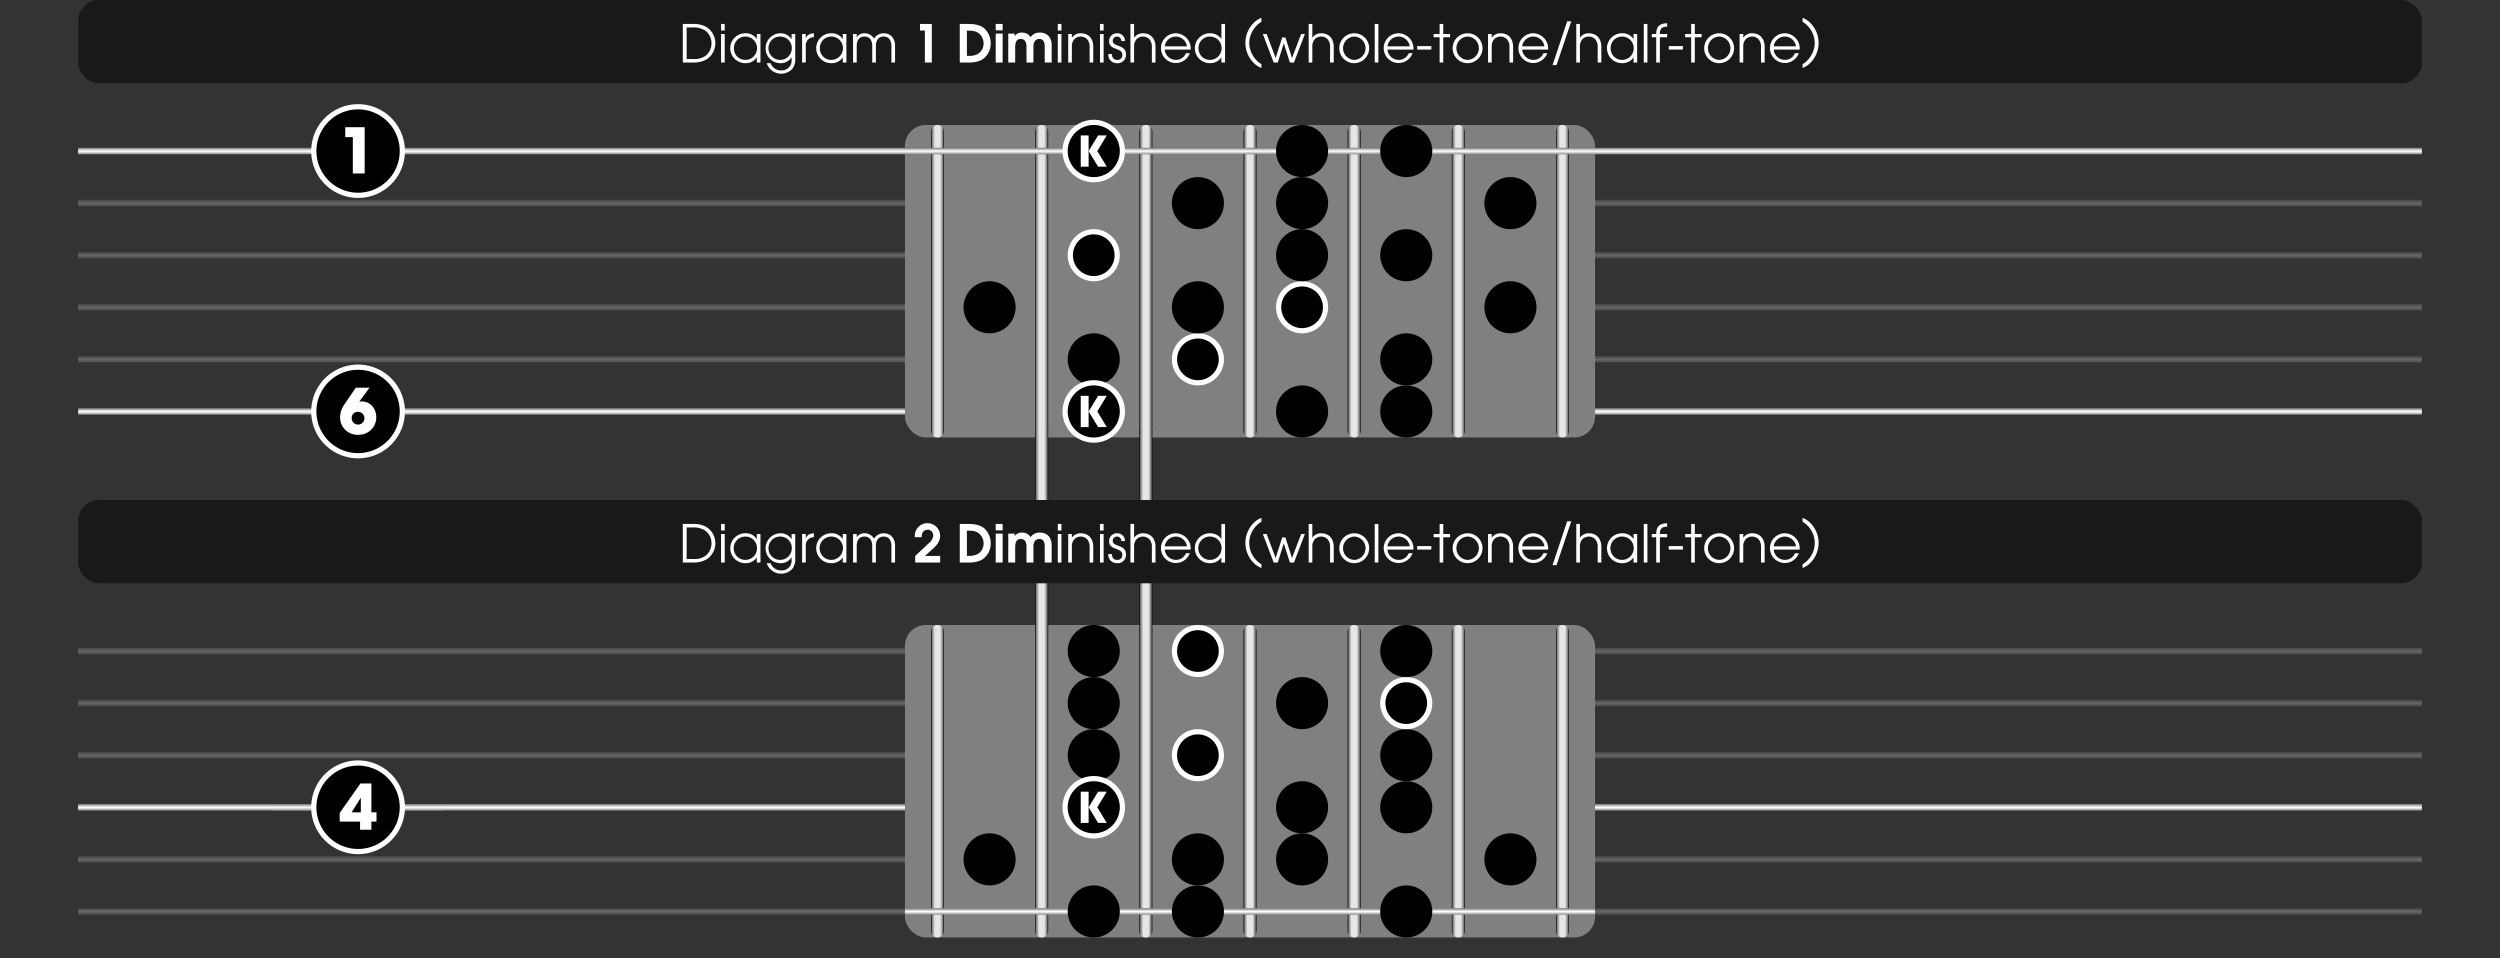 <svg id="Calque_1" data-name="Calque 1" xmlns="http://www.w3.org/2000/svg" xmlns:xlink="http://www.w3.org/1999/xlink" viewBox="0 0 960 368">
  <rect x="0" y="0" width="960" height="368" fill="#333333" stroke="none"/>
  <defs>
    <style>
      .cls-1, .cls-10, .cls-11, .cls-12, .cls-2, .cls-3, .cls-5, .cls-6, .cls-9 {
        opacity: 0.25;
      }

      .cls-1, .cls-38 {
        fill: url(#linear-gradient);
      }

      .cls-2, .cls-35 {
        fill: url(#linear-gradient-2);
      }

      .cls-3, .cls-36 {
        fill: url(#linear-gradient-3);
      }

      .cls-4 {
        fill: url(#linear-gradient-4);
      }

      .cls-37, .cls-5 {
        fill: url(#linear-gradient-5);
      }

      .cls-39, .cls-6 {
        fill: url(#linear-gradient-6);
      }

      .cls-7 {
        fill: url(#linear-gradient-7);
      }

      .cls-40, .cls-8 {
        fill: #fff;
      }

      .cls-24, .cls-9 {
        fill: url(#linear-gradient-8);
      }

      .cls-10, .cls-25 {
        fill: url(#linear-gradient-9);
      }

      .cls-11, .cls-26 {
        fill: url(#linear-gradient-10);
      }

      .cls-12, .cls-27 {
        fill: url(#linear-gradient-11);
      }

      .cls-13 {
        fill: url(#linear-gradient-12);
      }

      .cls-14 {
        fill: url(#linear-gradient-13);
      }

      .cls-15 {
        fill: gray;
      }

      .cls-16 {
        fill: url(#linear-gradient-14);
      }

      .cls-17 {
        fill: url(#linear-gradient-15);
      }

      .cls-18 {
        fill: url(#linear-gradient-16);
      }

      .cls-19 {
        fill: url(#linear-gradient-17);
      }

      .cls-20 {
        fill: url(#linear-gradient-18);
      }

      .cls-21 {
        fill: url(#linear-gradient-19);
      }

      .cls-22 {
        fill: url(#linear-gradient-20);
      }

      .cls-23 {
        fill: url(#linear-gradient-21);
      }

      .cls-28 {
        fill: url(#linear-gradient-27);
      }

      .cls-29 {
        fill: url(#linear-gradient-28);
      }

      .cls-30 {
        fill: url(#linear-gradient-29);
      }

      .cls-31 {
        fill: url(#linear-gradient-30);
      }

      .cls-32 {
        fill: url(#linear-gradient-31);
      }

      .cls-33 {
        fill: url(#linear-gradient-32);
      }

      .cls-34 {
        fill: url(#linear-gradient-33);
      }

      .cls-40 {
        opacity: 0;
      }

      .cls-41 {
        opacity: 0.5;
      }

      .cls-42 {
        fill: url(#linear-gradient-40);
      }

      .cls-43 {
        fill: url(#linear-gradient-41);
      }

      .cls-44 {
        fill: url(#linear-gradient-42);
      }

      .cls-45 {
        fill: url(#linear-gradient-43);
      }
    </style>
    <linearGradient id="linear-gradient" x1="451.374" y1="347.688" x2="451.374" y2="338.131" gradientTransform="translate(31.108 7.093) scale(0.995 1)" gradientUnits="userSpaceOnUse">
      <stop offset="0.25"/>
      <stop offset="0.277" stop-color="#202020"/>
      <stop offset="0.36" stop-color="#7e7e7e"/>
      <stop offset="0.427" stop-color="#c4c4c4"/>
      <stop offset="0.475" stop-color="#efefef"/>
      <stop offset="0.5" stop-color="#fff"/>
      <stop offset="0.75"/>
    </linearGradient>
    <linearGradient id="linear-gradient-2" x1="451.374" y1="247.688" x2="451.374" y2="238.131" xlink:href="#linear-gradient"/>
    <linearGradient id="linear-gradient-3" x1="451.374" y1="287.688" x2="451.374" y2="278.131" xlink:href="#linear-gradient"/>
    <linearGradient id="linear-gradient-4" x1="451.374" y1="307.688" x2="451.374" y2="298.131" xlink:href="#linear-gradient"/>
    <linearGradient id="linear-gradient-5" x1="451.374" y1="327.688" x2="451.374" y2="318.131" xlink:href="#linear-gradient"/>
    <linearGradient id="linear-gradient-6" x1="451.374" y1="267.688" x2="451.374" y2="258.131" xlink:href="#linear-gradient"/>
    <linearGradient id="linear-gradient-7" x1="106.98" y1="307.688" x2="106.98" y2="298.131" xlink:href="#linear-gradient"/>
    <linearGradient id="linear-gradient-8" x1="451.374" y1="95.688" x2="451.374" y2="86.131" xlink:href="#linear-gradient"/>
    <linearGradient id="linear-gradient-9" x1="451.374" y1="115.688" x2="451.374" y2="106.131" xlink:href="#linear-gradient"/>
    <linearGradient id="linear-gradient-10" x1="451.374" y1="135.688" x2="451.374" y2="126.131" xlink:href="#linear-gradient"/>
    <linearGradient id="linear-gradient-11" x1="451.374" y1="75.688" x2="451.374" y2="66.131" xlink:href="#linear-gradient"/>
    <linearGradient id="linear-gradient-12" x1="451.374" y1="155.688" x2="451.374" y2="146.131" xlink:href="#linear-gradient"/>
    <linearGradient id="linear-gradient-13" x1="451.374" y1="55.688" x2="451.374" y2="46.131" xlink:href="#linear-gradient"/>
    <linearGradient id="linear-gradient-14" x1="545.035" y1="941.591" x2="550.035" y2="941.591" gradientTransform="translate(52.465 -1450.522) scale(1 1.655)" gradientUnits="userSpaceOnUse">
      <stop offset="0"/>
      <stop offset="0.1" stop-color="gray"/>
      <stop offset="0.3" stop-color="#e6e6e6"/>
      <stop offset="0.7" stop-color="#e6e6e6"/>
      <stop offset="0.9" stop-color="gray"/>
      <stop offset="1"/>
    </linearGradient>
    <linearGradient id="linear-gradient-15" x1="305.035" y1="941.591" x2="310.035" y2="941.591" xlink:href="#linear-gradient-14"/>
    <linearGradient id="linear-gradient-16" x1="345.035" y1="941.591" x2="350.035" y2="941.591" xlink:href="#linear-gradient-14"/>
    <linearGradient id="linear-gradient-17" x1="385.035" y1="941.591" x2="390.035" y2="941.591" xlink:href="#linear-gradient-14"/>
    <linearGradient id="linear-gradient-18" x1="425.035" y1="941.591" x2="430.035" y2="941.591" xlink:href="#linear-gradient-14"/>
    <linearGradient id="linear-gradient-19" x1="465.035" y1="941.591" x2="470.035" y2="941.591" xlink:href="#linear-gradient-14"/>
    <linearGradient id="linear-gradient-20" x1="505.035" y1="941.591" x2="510.035" y2="941.591" xlink:href="#linear-gradient-14"/>
    <linearGradient id="linear-gradient-21" x1="451.374" y1="55.688" x2="451.374" y2="46.131" xlink:href="#linear-gradient"/>
    <linearGradient id="linear-gradient-27" x1="545.035" y1="1057.59" x2="550.035" y2="1057.59" xlink:href="#linear-gradient-14"/>
    <linearGradient id="linear-gradient-28" x1="305.035" y1="1057.59" x2="310.035" y2="1057.59" xlink:href="#linear-gradient-14"/>
    <linearGradient id="linear-gradient-29" x1="345.035" y1="1057.59" x2="350.035" y2="1057.59" xlink:href="#linear-gradient-14"/>
    <linearGradient id="linear-gradient-30" x1="385.035" y1="1057.59" x2="390.035" y2="1057.59" xlink:href="#linear-gradient-14"/>
    <linearGradient id="linear-gradient-31" x1="425.035" y1="1057.59" x2="430.035" y2="1057.59" xlink:href="#linear-gradient-14"/>
    <linearGradient id="linear-gradient-32" x1="465.035" y1="1057.59" x2="470.035" y2="1057.59" xlink:href="#linear-gradient-14"/>
    <linearGradient id="linear-gradient-33" x1="505.035" y1="1057.59" x2="510.035" y2="1057.59" xlink:href="#linear-gradient-14"/>
    <linearGradient id="linear-gradient-40" x1="397.5" y1="178.75" x2="402.5" y2="178.75" gradientTransform="matrix(1, 0, 0, 1, 0, 0)" xlink:href="#linear-gradient-14"/>
    <linearGradient id="linear-gradient-41" x1="437.5" y1="178.75" x2="442.5" y2="178.75" gradientTransform="matrix(1, 0, 0, 1, 0, 0)" xlink:href="#linear-gradient-14"/>
    <linearGradient id="linear-gradient-42" x1="397.5" y1="233.25" x2="402.5" y2="233.25" gradientTransform="matrix(1, 0, 0, 1, 0, 0)" xlink:href="#linear-gradient-14"/>
    <linearGradient id="linear-gradient-43" x1="437.5" y1="233.25" x2="442.5" y2="233.25" gradientTransform="matrix(1, 0, 0, 1, 0, 0)" xlink:href="#linear-gradient-14"/>
  </defs>
  <title>atonal_4_scales_key_notes_learn</title>
  <path class="cls-1" d="M930,351.25H30v-2.5H930v2.5Z"/>
  <path class="cls-2" d="M930,251.25H30v-2.5H930v2.5Z"/>
  <path class="cls-3" d="M930,291.25H30v-2.5H930v2.5Z"/>
  <path class="cls-4" d="M930,311.25H30v-2.5H930v2.5Z"/>
  <path class="cls-5" d="M930,331.25H30v-2.5H930v2.5Z"/>
  <path class="cls-6" d="M930,271.25H30v-2.5H930v2.5Z"/>
  <path class="cls-7" d="M170,311.25H105v-2.5h65v2.5Z"/>
  <g>
    <path d="M137.5,327a17,17,0,1,1,17-17A17.019,17.019,0,0,1,137.5,327Z"/>
    <path class="cls-8" d="M137.5,294a16,16,0,1,1-16,16,16,16,0,0,1,16-16m0-2a18,18,0,1,0,18,18,18.021,18.021,0,0,0-18-18Z"/>
  </g>
  <path class="cls-8" d="M142.613,315.5v3.12h-4.345V315.5h-7.825v-3.312l7.945-11.329h4.225v11.089h1.968V315.5Zm-4.057-9.121h-.048l-3.5,5.568h3.552Z"/>
  <path class="cls-9" d="M930,99.25H30v-2.5H930v2.5Z"/>
  <path class="cls-10" d="M930,119.25H30v-2.5H930v2.5Z"/>
  <path class="cls-11" d="M930,139.25H30v-2.5H930v2.5Z"/>
  <path class="cls-12" d="M930,79.25H30v-2.5H930v2.5Z"/>
  <path class="cls-13" d="M930,159.25H30v-2.5H930v2.5Z"/>
  <path class="cls-14" d="M930,59.25H30v-2.5H930v2.5Z"/>
  <rect class="cls-15" x="347.5" y="48" width="265" height="120" rx="8" ry="8"/>
  <path class="cls-16" d="M602.5,165.5A2.507,2.507,0,0,1,600,168h0a2.507,2.507,0,0,1-2.5-2.5V50.5A2.507,2.507,0,0,1,600,48h0a2.507,2.507,0,0,1,2.5,2.5Z"/>
  <path class="cls-17" d="M362.5,165.5A2.507,2.507,0,0,1,360,168h0a2.507,2.507,0,0,1-2.5-2.5V50.5A2.507,2.507,0,0,1,360,48h0a2.507,2.507,0,0,1,2.5,2.5Z"/>
  <path class="cls-18" d="M402.5,165.5A2.507,2.507,0,0,1,400,168h0a2.507,2.507,0,0,1-2.5-2.5V50.5A2.507,2.507,0,0,1,400,48h0a2.507,2.507,0,0,1,2.5,2.5Z"/>
  <path class="cls-19" d="M442.5,165.5A2.507,2.507,0,0,1,440,168h0a2.507,2.507,0,0,1-2.5-2.5V50.5A2.507,2.507,0,0,1,440,48h0a2.507,2.507,0,0,1,2.5,2.5Z"/>
  <path class="cls-20" d="M482.5,165.5A2.507,2.507,0,0,1,480,168h0a2.507,2.507,0,0,1-2.5-2.5V50.5A2.507,2.507,0,0,1,480,48h0a2.507,2.507,0,0,1,2.5,2.5Z"/>
  <path class="cls-21" d="M522.5,165.5A2.507,2.507,0,0,1,520,168h0a2.507,2.507,0,0,1-2.5-2.5V50.5A2.507,2.507,0,0,1,520,48h0a2.507,2.507,0,0,1,2.5,2.5Z"/>
  <path class="cls-22" d="M562.5,165.5A2.507,2.507,0,0,1,560,168h0a2.507,2.507,0,0,1-2.5-2.5V50.5A2.507,2.507,0,0,1,560,48h0a2.507,2.507,0,0,1,2.5,2.5Z"/>
  <path class="cls-23" d="M612.5,59.25h-265v-2.5h265v2.5Z"/>
  <path class="cls-24" d="M612.5,99.25h-265v-2.5h265v2.5Z"/>
  <path class="cls-25" d="M612.5,119.25h-265v-2.5h265v2.5Z"/>
  <path class="cls-26" d="M612.5,139.25h-265v-2.5h265v2.5Z"/>
  <path class="cls-13" d="M612.5,159.25h-265v-2.5h265v2.5Z"/>
  <path class="cls-27" d="M612.5,79.25h-265v-2.5h265v2.5Z"/>
  <rect class="cls-15" x="347.5" y="240" width="265" height="120" rx="8" ry="8"/>
  <path class="cls-28" d="M602.5,357.5A2.507,2.507,0,0,1,600,360h0a2.507,2.507,0,0,1-2.5-2.5v-115A2.507,2.507,0,0,1,600,240h0a2.507,2.507,0,0,1,2.5,2.5Z"/>
  <path class="cls-29" d="M362.5,357.5A2.507,2.507,0,0,1,360,360h0a2.507,2.507,0,0,1-2.5-2.5v-115A2.507,2.507,0,0,1,360,240h0a2.507,2.507,0,0,1,2.5,2.5Z"/>
  <path class="cls-30" d="M402.5,357.5A2.507,2.507,0,0,1,400,360h0a2.507,2.507,0,0,1-2.5-2.5v-115A2.507,2.507,0,0,1,400,240h0a2.507,2.507,0,0,1,2.5,2.5Z"/>
  <path class="cls-31" d="M442.5,357.5A2.507,2.507,0,0,1,440,360h0a2.507,2.507,0,0,1-2.5-2.5v-115A2.507,2.507,0,0,1,440,240h0a2.507,2.507,0,0,1,2.5,2.5Z"/>
  <path class="cls-32" d="M482.5,357.5A2.507,2.507,0,0,1,480,360h0a2.507,2.507,0,0,1-2.5-2.5v-115A2.507,2.507,0,0,1,480,240h0a2.507,2.507,0,0,1,2.5,2.5Z"/>
  <path class="cls-33" d="M522.5,357.5A2.507,2.507,0,0,1,520,360h0a2.507,2.507,0,0,1-2.5-2.5v-115A2.507,2.507,0,0,1,520,240h0a2.507,2.507,0,0,1,2.5,2.5Z"/>
  <path class="cls-34" d="M562.5,357.5A2.507,2.507,0,0,1,560,360h0a2.507,2.507,0,0,1-2.5-2.5v-115A2.507,2.507,0,0,1,560,240h0a2.507,2.507,0,0,1,2.5,2.5Z"/>
  <path class="cls-35" d="M612.5,251.25h-265v-2.5h265v2.5Z"/>
  <path class="cls-36" d="M612.5,291.25h-265v-2.5h265v2.5Z"/>
  <path class="cls-4" d="M612.5,311.25h-265v-2.5h265v2.5Z"/>
  <path class="cls-37" d="M612.5,331.25h-265v-2.5h265v2.5Z"/>
  <path class="cls-38" d="M612.5,351.25h-265v-2.5h265v2.5Z"/>
  <path class="cls-39" d="M612.5,271.25h-265v-2.5h265v2.5Z"/>
  <rect class="cls-40" width="960" height="368"/>
  <rect class="cls-41" x="30" width="900" height="32" rx="8" ry="8"/>
  <g>
    <path class="cls-8" d="M271.335,22.78A9.448,9.448,0,0,1,266.514,24h-4.321V9.2h4.321a9.4,9.4,0,0,1,4.821,1.22,7.365,7.365,0,0,1,0,12.363Zm-.64-11.1a8.12,8.12,0,0,0-4.881-1.14h-2.141V22.66h2.461a7.535,7.535,0,0,0,4.761-1.2,6.074,6.074,0,0,0,2.32-4.881A5.941,5.941,0,0,0,270.695,11.677Z"/>
    <path class="cls-8" d="M276.893,11.717V9.2h1.4v2.521Zm0,12.283V13.058h1.4V24Z"/>
    <path class="cls-8" d="M290.615,24V22.08h-.04a5.02,5.02,0,0,1-4.261,2.181,5.743,5.743,0,1,1,0-11.482,4.895,4.895,0,0,1,4.261,2.2h.04v-1.92h1.4V24Zm-4.3-9.962a4.373,4.373,0,0,0-4.48,4.521A4.343,4.343,0,0,0,286.314,23a4.482,4.482,0,0,0,0-8.962Z"/>
    <path class="cls-8" d="M304.375,26.28a5.819,5.819,0,0,1-9.942-2h1.48a4.222,4.222,0,0,0,4.1,2.76,3.76,3.76,0,0,0,3.961-4.081V22h-.04a4.7,4.7,0,0,1-4.221,2.261,5.673,5.673,0,0,1-5.721-5.682,5.75,5.75,0,0,1,5.721-5.8,4.907,4.907,0,0,1,4.221,2.24h.04v-1.96h1.4V22.28A6.261,6.261,0,0,1,304.375,26.28Zm-4.661-12.242a4.483,4.483,0,1,0,4.341,4.5A4.407,4.407,0,0,0,299.714,14.038Z"/>
    <path class="cls-8" d="M309.413,17.6V24h-1.4V13.058h1.4v1.581h.04c.6-1.4,1.66-1.761,3.081-1.86v1.48A3.14,3.14,0,0,0,309.413,17.6Z"/>
    <path class="cls-8" d="M323.615,24V22.08h-.04a5.02,5.02,0,0,1-4.261,2.181,5.743,5.743,0,1,1,0-11.482,4.895,4.895,0,0,1,4.261,2.2h.04v-1.92h1.4V24Zm-4.3-9.962a4.374,4.374,0,0,0-4.481,4.521A4.344,4.344,0,0,0,319.314,23a4.482,4.482,0,0,0,0-8.962Z"/>
    <path class="cls-8" d="M342.3,24V17.659c0-1.94-.82-3.621-2.98-3.621s-2.981,1.68-2.981,3.621V24h-1.4V17.659c0-1.94-.82-3.621-2.98-3.621s-2.98,1.68-2.98,3.621V24h-1.4V13.058h1.4v1.26a3.421,3.421,0,0,1,2.98-1.54,4.088,4.088,0,0,1,3.681,2.1,4.174,4.174,0,0,1,3.681-2.1c2.8,0,4.381,2.04,4.381,4.721V24Z"/>
    <path class="cls-8" d="M355.153,24V11.717h-1.86V9.2h4.521V24Z"/>
    <path class="cls-8" d="M376.894,23.04a10.627,10.627,0,0,1-4.921.96h-3.421V9.2h3.361c2.061,0,4.461.3,6.081,1.72a7.786,7.786,0,0,1,2.44,5.722A7.355,7.355,0,0,1,376.894,23.04ZM376.114,13c-1.38-1.22-3.081-1.24-4.821-1.24v9.682h.58a6.787,6.787,0,0,0,3.6-.72,4.652,4.652,0,0,0,2.221-4.081A4.934,4.934,0,0,0,376.114,13Z"/>
    <path class="cls-8" d="M382.352,11.637V9.2h2.661v2.44Zm0,12.363V12.9h2.661V24Z"/>
    <path class="cls-8" d="M401.175,24V17.839c0-1.42-.38-2.881-2.1-2.881a2.166,2.166,0,0,0-1.84,1.04,4.6,4.6,0,0,0-.4,2.261V24h-2.661V17.839c0-1.46-.54-2.881-2.22-2.881-2,0-2.121,2-2.121,3.5V24h-2.661V12.9h2.441v.94h.04a3.308,3.308,0,0,1,2.9-1.32,3.72,3.72,0,0,1,3.2,1.74,4.047,4.047,0,0,1,3.581-1.74A4.42,4.42,0,0,1,403,14.238a5.717,5.717,0,0,1,.84,3.281V24Z"/>
    <path class="cls-8" d="M406.191,11.717V9.2h1.4v2.521Zm0,12.283V13.058h1.4V24Z"/>
    <path class="cls-8" d="M418.413,24V17.979a4.18,4.18,0,0,0-1.04-3,3.485,3.485,0,0,0-4.761,0,4.042,4.042,0,0,0-1.02,2.9V24h-1.4V13.058h1.4v1.4h.04a3.967,3.967,0,0,1,3.36-1.68c3.141,0,4.821,2.18,4.821,5.2V24Z"/>
    <path class="cls-8" d="M422.391,11.717V9.2h1.4v2.521Zm0,12.283V13.058h1.4V24Z"/>
    <path class="cls-8" d="M428.932,24.26a3.252,3.252,0,0,1-3.361-3.381v-.12h1.4c.02,1.26.62,2.241,1.96,2.241a1.841,1.841,0,0,0,2.041-1.96c0-2.9-5.081-1.561-5.081-5.221a2.974,2.974,0,0,1,3.121-3.041,2.938,2.938,0,0,1,2.98,2.98h-1.4a1.666,1.666,0,0,0-1.64-1.72,1.614,1.614,0,0,0-1.66,1.64c0,2.5,5.081,1.2,5.081,5.241A3.157,3.157,0,0,1,428.932,24.26Z"/>
    <path class="cls-8" d="M442.313,24V17.979a4.18,4.18,0,0,0-1.04-3,3.485,3.485,0,0,0-4.761,0,4.042,4.042,0,0,0-1.02,2.9V24h-1.4V9.2h1.4v5.261h.04a3.968,3.968,0,0,1,3.361-1.68c3.141,0,4.821,2.18,4.821,5.2V24Z"/>
    <path class="cls-8" d="M457.213,19.039h-9.962A4.334,4.334,0,0,0,451.492,23a4.137,4.137,0,0,0,3.921-2.581h1.48a5.71,5.71,0,1,1-5.4-7.642,5.831,5.831,0,0,1,5.741,5.861C457.233,18.779,457.213,18.9,457.213,19.039Zm-5.7-5a4.325,4.325,0,0,0-4.261,3.741h8.542A4.345,4.345,0,0,0,451.512,14.038Z"/>
    <path class="cls-8" d="M469.013,24V22.08h-.04a5.145,5.145,0,0,1-4.261,2.181,5.743,5.743,0,1,1,0-11.482,5.126,5.126,0,0,1,4.261,2.16h.04V9.2h1.4V24Zm-4.3-9.962a4.373,4.373,0,0,0-4.481,4.521A4.343,4.343,0,0,0,464.712,23a4.482,4.482,0,0,0,0-8.962Z"/>
    <path class="cls-8" d="M481.892,24.6a10.839,10.839,0,0,1,0-16.244,7.445,7.445,0,0,1,2.5-1.5v1.5a9.854,9.854,0,0,0-4.681,8.122,9.861,9.861,0,0,0,4.681,8.182V26.1A7.454,7.454,0,0,1,481.892,24.6Z"/>
    <path class="cls-8" d="M496.893,24h-1.58l-2.32-7.282h-.04L490.672,24h-1.581l-4.16-10.942h1.46l3.44,9.162h.04l2.5-7.842h1.22l2.521,7.842h.04l3.481-9.162h1.439Z"/>
    <path class="cls-8" d="M510.752,24V17.979a4.18,4.18,0,0,0-1.04-3,3.485,3.485,0,0,0-4.762,0,4.044,4.044,0,0,0-1.02,2.9V24h-1.4V9.2h1.4v5.261h.04a3.967,3.967,0,0,1,3.36-1.68c3.141,0,4.821,2.18,4.821,5.2V24Z"/>
    <path class="cls-8" d="M520.031,24.26a5.741,5.741,0,1,1,5.741-5.741A5.756,5.756,0,0,1,520.031,24.26Zm.02-10.222a4.484,4.484,0,0,0,0,8.962,4.484,4.484,0,0,0,0-8.962Z"/>
    <path class="cls-8" d="M527.89,24V9.2h1.4V24Z"/>
    <path class="cls-8" d="M542.752,19.039H532.79A4.335,4.335,0,0,0,537.031,23a4.138,4.138,0,0,0,3.921-2.581h1.48a5.71,5.71,0,1,1-5.4-7.642,5.832,5.832,0,0,1,5.741,5.861C542.772,18.779,542.752,18.9,542.752,19.039Zm-5.7-5a4.325,4.325,0,0,0-4.261,3.741h8.542A4.346,4.346,0,0,0,537.051,14.038Z"/>
    <path class="cls-8" d="M544.189,19.039V17.7h5.441v1.34Z"/>
    <path class="cls-8" d="M554.21,14.318V24h-1.4V14.318h-2.3v-1.26h2.3V9.2h1.4v3.861h2.621v1.26Z"/>
    <path class="cls-8" d="M563.551,24.26a5.741,5.741,0,1,1,5.741-5.741A5.756,5.756,0,0,1,563.551,24.26Zm.02-10.222a4.484,4.484,0,0,0,0,8.962,4.484,4.484,0,0,0,0-8.962Z"/>
    <path class="cls-8" d="M579.631,24V17.979a4.18,4.18,0,0,0-1.04-3,3.484,3.484,0,0,0-4.761,0,4.04,4.04,0,0,0-1.021,2.9V24h-1.4V13.058h1.4v1.4h.04a3.968,3.968,0,0,1,3.36-1.68c3.142,0,4.821,2.18,4.821,5.2V24Z"/>
    <path class="cls-8" d="M594.471,19.039h-9.962A4.335,4.335,0,0,0,588.75,23a4.138,4.138,0,0,0,3.921-2.581h1.48a5.71,5.71,0,1,1-5.4-7.642,5.832,5.832,0,0,1,5.741,5.861C594.491,18.779,594.471,18.9,594.471,19.039Zm-5.7-5a4.325,4.325,0,0,0-4.261,3.741h8.542A4.346,4.346,0,0,0,588.77,14.038Z"/>
    <path class="cls-8" d="M597.709,25h-1.521l5.6-16.8h1.58Z"/>
    <path class="cls-8" d="M613.511,24V17.979a4.18,4.18,0,0,0-1.04-3,3.485,3.485,0,0,0-4.762,0,4.044,4.044,0,0,0-1.02,2.9V24h-1.4V9.2h1.4v5.261h.04a3.967,3.967,0,0,1,3.36-1.68c3.141,0,4.821,2.18,4.821,5.2V24Z"/>
    <path class="cls-8" d="M627.271,24V22.08h-.04a5.019,5.019,0,0,1-4.261,2.181,5.743,5.743,0,1,1,0-11.482,4.894,4.894,0,0,1,4.261,2.2h.04v-1.92h1.4V24Zm-4.3-9.962a4.373,4.373,0,0,0-4.48,4.521A4.343,4.343,0,0,0,622.97,23a4.482,4.482,0,0,0,0-8.962Z"/>
    <path class="cls-8" d="M631.208,24V9.2h1.4V24Z"/>
    <path class="cls-8" d="M637.389,14.318V24h-1.4V14.318h-1.7v-1.26h1.7a7.684,7.684,0,0,1,.18-1.64c.521-1.94,2.181-2.46,4.021-2.48v1.3c-2.021,0-2.8.82-2.8,2.74v.08h2.8v1.26Z"/>
    <path class="cls-8" d="M640.788,19.039V17.7h5.441v1.34Z"/>
    <path class="cls-8" d="M650.809,14.318V24h-1.4V14.318h-2.3v-1.26h2.3V9.2h1.4v3.861h2.621v1.26Z"/>
    <path class="cls-8" d="M660.148,24.26a5.741,5.741,0,1,1,5.741-5.741A5.756,5.756,0,0,1,660.148,24.26Zm.021-10.222a4.484,4.484,0,0,0,0,8.962,4.484,4.484,0,0,0,0-8.962Z"/>
    <path class="cls-8" d="M676.229,24V17.979a4.18,4.18,0,0,0-1.04-3,3.485,3.485,0,0,0-4.762,0,4.044,4.044,0,0,0-1.02,2.9V24h-1.4V13.058h1.4v1.4h.04a3.967,3.967,0,0,1,3.36-1.68c3.141,0,4.821,2.18,4.821,5.2V24Z"/>
    <path class="cls-8" d="M691.069,19.039h-9.962A4.335,4.335,0,0,0,685.349,23a4.138,4.138,0,0,0,3.921-2.581h1.48a5.71,5.71,0,1,1-5.4-7.642,5.832,5.832,0,0,1,5.741,5.861C691.09,18.779,691.069,18.9,691.069,19.039Zm-5.7-5a4.325,4.325,0,0,0-4.261,3.741h8.542A4.346,4.346,0,0,0,685.368,14.038Z"/>
    <path class="cls-8" d="M694.688,24.6a7.454,7.454,0,0,1-2.5,1.5v-1.44a9.861,9.861,0,0,0,4.681-8.182,9.854,9.854,0,0,0-4.681-8.122v-1.5a7.445,7.445,0,0,1,2.5,1.5,10.839,10.839,0,0,1,0,16.244Z"/>
  </g>
  <circle cx="420" cy="138" r="10"/>
  <g>
    <path d="M420,107a9,9,0,1,1,9-9A9.011,9.011,0,0,1,420,107Z"/>
    <path class="cls-8" d="M420,90a8,8,0,1,1-8,8,8.009,8.009,0,0,1,8-8m0-2a10,10,0,1,0,10,10,10,10,0,0,0-10-10Z"/>
  </g>
  <circle cx="380" cy="118" r="10"/>
  <g>
    <path d="M460,147a9,9,0,1,1,9-9A9.011,9.011,0,0,1,460,147Z"/>
    <path class="cls-8" d="M460,130a8,8,0,1,1-8,8,8.009,8.009,0,0,1,8-8m0-2a10,10,0,1,0,10,10,10,10,0,0,0-10-10Z"/>
  </g>
  <circle cx="460" cy="118" r="10"/>
  <circle cx="460" cy="78" r="10"/>
  <circle cx="500" cy="158" r="10"/>
  <g>
    <path d="M500,127a9,9,0,1,1,9-9A9.01,9.01,0,0,1,500,127Z"/>
    <path class="cls-8" d="M500,110a8,8,0,1,1-8,8,8.009,8.009,0,0,1,8-8m0-2a10,10,0,1,0,10,10,10,10,0,0,0-10-10Z"/>
  </g>
  <circle cx="500" cy="98" r="10"/>
  <circle cx="500" cy="78" r="10"/>
  <circle cx="500" cy="58" r="10"/>
  <circle cx="540" cy="158" r="10"/>
  <circle cx="540" cy="138" r="10"/>
  <circle cx="540" cy="98" r="10"/>
  <circle cx="540" cy="58" r="10"/>
  <circle cx="580" cy="118" r="10"/>
  <circle cx="580" cy="78" r="10"/>
  <circle cx="420" cy="350" r="10"/>
  <circle cx="420" cy="290" r="10"/>
  <circle cx="420" cy="270" r="10"/>
  <circle cx="420" cy="250" r="10"/>
  <circle cx="380" cy="330" r="10"/>
  <circle cx="460" cy="350" r="10"/>
  <circle cx="460" cy="330" r="10"/>
  <g>
    <path d="M460,299a9,9,0,1,1,9-9A9.011,9.011,0,0,1,460,299Z"/>
    <path class="cls-8" d="M460,282a8,8,0,1,1-8,8,8.009,8.009,0,0,1,8-8m0-2a10,10,0,1,0,10,10,10,10,0,0,0-10-10Z"/>
  </g>
  <g>
    <path d="M460,259a9,9,0,1,1,9-9A9.011,9.011,0,0,1,460,259Z"/>
    <path class="cls-8" d="M460,242a8,8,0,1,1-8,8,8.009,8.009,0,0,1,8-8m0-2a10,10,0,1,0,10,10,10,10,0,0,0-10-10Z"/>
  </g>
  <circle cx="500" cy="330" r="10"/>
  <circle cx="500" cy="310" r="10"/>
  <circle cx="500" cy="270" r="10"/>
  <circle cx="540" cy="350" r="10"/>
  <circle cx="540" cy="310" r="10"/>
  <circle cx="540" cy="290" r="10"/>
  <g>
    <path d="M540,279a9,9,0,1,1,9-9A9.01,9.01,0,0,1,540,279Z"/>
    <path class="cls-8" d="M540,262a8,8,0,1,1-8,8,8.009,8.009,0,0,1,8-8m0-2a10,10,0,1,0,10,10,10,10,0,0,0-10-10Z"/>
  </g>
  <circle cx="540" cy="250" r="10"/>
  <circle cx="580" cy="330" r="10"/>
  <rect class="cls-41" x="30" y="192" width="900" height="32" rx="8" ry="8"/>
  <g>
    <path class="cls-8" d="M271.335,214.78a9.448,9.448,0,0,1-4.821,1.22h-4.321V201.2h4.321a9.4,9.4,0,0,1,4.821,1.22,7.365,7.365,0,0,1,0,12.363Zm-.64-11.1a8.12,8.12,0,0,0-4.881-1.14h-2.141V214.66h2.461a7.535,7.535,0,0,0,4.761-1.2,6.074,6.074,0,0,0,2.32-4.881A5.941,5.941,0,0,0,270.7,203.677Z"/>
    <path class="cls-8" d="M276.894,203.717V201.2h1.4v2.521Zm0,12.283V205.058h1.4V216Z"/>
    <path class="cls-8" d="M290.616,216v-1.92h-.04a5.02,5.02,0,0,1-4.261,2.181,5.743,5.743,0,1,1,0-11.482,4.895,4.895,0,0,1,4.261,2.2h.04v-1.92h1.4V216Zm-4.3-9.962a4.482,4.482,0,1,0,4.381,4.5A4.431,4.431,0,0,0,286.314,206.038Z"/>
    <path class="cls-8" d="M304.375,218.28a5.819,5.819,0,0,1-9.942-2h1.48a4.222,4.222,0,0,0,4.1,2.76,3.76,3.76,0,0,0,3.961-4.081V214h-.04a4.7,4.7,0,0,1-4.221,2.261,5.673,5.673,0,0,1-5.721-5.682,5.75,5.75,0,0,1,5.721-5.8,4.907,4.907,0,0,1,4.221,2.24h.04v-1.96h1.4v9.222A6.261,6.261,0,0,1,304.375,218.28Zm-4.661-12.242a4.483,4.483,0,1,0,4.341,4.5A4.407,4.407,0,0,0,299.714,206.038Z"/>
    <path class="cls-8" d="M309.414,209.6V216h-1.4V205.058h1.4v1.581h.04c.6-1.4,1.66-1.761,3.081-1.86v1.48A3.14,3.14,0,0,0,309.414,209.6Z"/>
    <path class="cls-8" d="M323.615,216v-1.92h-.04a5.02,5.02,0,0,1-4.261,2.181,5.743,5.743,0,1,1,0-11.482,4.895,4.895,0,0,1,4.261,2.2h.04v-1.92h1.4V216Zm-4.3-9.962a4.482,4.482,0,1,0,4.381,4.5A4.431,4.431,0,0,0,319.314,206.038Z"/>
    <path class="cls-8" d="M342.3,216v-6.341c0-1.94-.82-3.621-2.98-3.621s-2.981,1.68-2.981,3.621V216h-1.4v-6.341c0-1.94-.82-3.621-2.98-3.621s-2.98,1.68-2.98,3.621V216h-1.4V205.058h1.4v1.26a3.421,3.421,0,0,1,2.98-1.54,4.088,4.088,0,0,1,3.681,2.1,4.174,4.174,0,0,1,3.681-2.1c2.8,0,4.381,2.04,4.381,4.721V216Z"/>
    <path class="cls-8" d="M351.433,216v-2.521l5.281-4.921a4.123,4.123,0,0,0,1.641-2.921,2.1,2.1,0,0,0-2.161-2.22,2.237,2.237,0,0,0-1.98,1.2,3.6,3.6,0,0,0-.28,1.66h-2.641a3.85,3.85,0,0,1-.02-.48,4.871,4.871,0,1,1,9.742-.04c0,2.141-1.34,3.681-2.861,5.041l-3,2.681h5.861V216Z"/>
    <path class="cls-8" d="M376.895,215.04a10.627,10.627,0,0,1-4.921.96h-3.421V201.2h3.361c2.061,0,4.461.3,6.081,1.72a7.786,7.786,0,0,1,2.44,5.722A7.355,7.355,0,0,1,376.895,215.04ZM376.114,205c-1.38-1.22-3.081-1.24-4.821-1.24v9.682h.58a6.787,6.787,0,0,0,3.6-.72,4.652,4.652,0,0,0,2.221-4.081A4.934,4.934,0,0,0,376.114,205Z"/>
    <path class="cls-8" d="M382.353,203.637V201.2h2.661v2.44Zm0,12.363V204.9h2.661V216Z"/>
    <path class="cls-8" d="M401.175,216v-6.161c0-1.42-.38-2.881-2.1-2.881a2.166,2.166,0,0,0-1.84,1.04,4.6,4.6,0,0,0-.4,2.261V216h-2.661v-6.161c0-1.46-.54-2.881-2.22-2.881-2,0-2.121,2-2.121,3.5V216h-2.661V204.9h2.441v.94h.04a3.308,3.308,0,0,1,2.9-1.32,3.72,3.72,0,0,1,3.2,1.74,4.047,4.047,0,0,1,3.581-1.74,4.42,4.42,0,0,1,3.661,1.72,5.717,5.717,0,0,1,.84,3.281V216Z"/>
    <path class="cls-8" d="M406.192,203.717V201.2h1.4v2.521Zm0,12.283V205.058h1.4V216Z"/>
    <path class="cls-8" d="M418.414,216v-6.021a4.18,4.18,0,0,0-1.04-3,3.485,3.485,0,0,0-4.761,0,4.042,4.042,0,0,0-1.02,2.9V216h-1.4V205.058h1.4v1.4h.04a3.967,3.967,0,0,1,3.36-1.68c3.141,0,4.821,2.18,4.821,5.2V216Z"/>
    <path class="cls-8" d="M422.392,203.717V201.2h1.4v2.521Zm0,12.283V205.058h1.4V216Z"/>
    <path class="cls-8" d="M428.932,216.26a3.252,3.252,0,0,1-3.361-3.381v-.12h1.4c.02,1.26.62,2.241,1.96,2.241a1.841,1.841,0,0,0,2.041-1.96c0-2.9-5.081-1.561-5.081-5.221a2.974,2.974,0,0,1,3.121-3.041,2.938,2.938,0,0,1,2.98,2.98h-1.4a1.666,1.666,0,0,0-1.64-1.72,1.614,1.614,0,0,0-1.66,1.64c0,2.5,5.081,1.2,5.081,5.241A3.157,3.157,0,0,1,428.932,216.26Z"/>
    <path class="cls-8" d="M442.313,216v-6.021a4.18,4.18,0,0,0-1.04-3,3.485,3.485,0,0,0-4.761,0,4.042,4.042,0,0,0-1.02,2.9V216h-1.4V201.2h1.4v5.261h.04a3.968,3.968,0,0,1,3.361-1.68c3.141,0,4.821,2.18,4.821,5.2V216Z"/>
    <path class="cls-8" d="M457.213,211.039h-9.962A4.334,4.334,0,0,0,451.492,215a4.137,4.137,0,0,0,3.921-2.581h1.48a5.71,5.71,0,1,1-5.4-7.642,5.831,5.831,0,0,1,5.741,5.861C457.233,210.779,457.213,210.9,457.213,211.039Zm-5.7-5a4.325,4.325,0,0,0-4.261,3.741h8.542A4.345,4.345,0,0,0,451.512,206.038Z"/>
    <path class="cls-8" d="M469.013,216v-1.92h-.04a5.145,5.145,0,0,1-4.261,2.181,5.743,5.743,0,1,1,0-11.482,5.126,5.126,0,0,1,4.261,2.16h.04V201.2h1.4V216Zm-4.3-9.962a4.482,4.482,0,1,0,4.381,4.5A4.431,4.431,0,0,0,464.712,206.038Z"/>
    <path class="cls-8" d="M481.892,216.6a10.84,10.84,0,0,1,0-16.244,7.445,7.445,0,0,1,2.5-1.5v1.5a9.439,9.439,0,0,0,0,16.3v1.44A7.454,7.454,0,0,1,481.892,216.6Z"/>
    <path class="cls-8" d="M496.893,216h-1.58l-2.32-7.282h-.04L490.672,216h-1.581l-4.16-10.942h1.46l3.44,9.162h.04l2.5-7.842h1.22l2.521,7.842h.04l3.481-9.162h1.439Z"/>
    <path class="cls-8" d="M510.752,216v-6.021a4.18,4.18,0,0,0-1.04-3,3.485,3.485,0,0,0-4.762,0,4.044,4.044,0,0,0-1.02,2.9V216h-1.4V201.2h1.4v5.261h.04a3.967,3.967,0,0,1,3.36-1.68c3.141,0,4.821,2.18,4.821,5.2V216Z"/>
    <path class="cls-8" d="M520.031,216.26a5.741,5.741,0,1,1,5.741-5.741A5.756,5.756,0,0,1,520.031,216.26Zm.02-10.222a4.484,4.484,0,0,0,0,8.962,4.484,4.484,0,0,0,0-8.962Z"/>
    <path class="cls-8" d="M527.89,216V201.2h1.4V216Z"/>
    <path class="cls-8" d="M542.752,211.039H532.79A4.335,4.335,0,0,0,537.031,215a4.138,4.138,0,0,0,3.921-2.581h1.48a5.71,5.71,0,1,1-5.4-7.642,5.832,5.832,0,0,1,5.741,5.861C542.772,210.779,542.752,210.9,542.752,211.039Zm-5.7-5a4.325,4.325,0,0,0-4.261,3.741h8.542A4.346,4.346,0,0,0,537.051,206.038Z"/>
    <path class="cls-8" d="M544.189,211.039V209.7h5.441v1.34Z"/>
    <path class="cls-8" d="M554.21,206.318V216h-1.4v-9.682h-2.3v-1.26h2.3V201.2h1.4v3.861h2.621v1.26Z"/>
    <path class="cls-8" d="M563.551,216.26a5.741,5.741,0,1,1,5.741-5.741A5.756,5.756,0,0,1,563.551,216.26Zm.02-10.222a4.484,4.484,0,0,0,0,8.962,4.484,4.484,0,0,0,0-8.962Z"/>
    <path class="cls-8" d="M579.631,216v-6.021a4.18,4.18,0,0,0-1.04-3,3.484,3.484,0,0,0-4.761,0,4.04,4.04,0,0,0-1.021,2.9V216h-1.4V205.058h1.4v1.4h.04a3.968,3.968,0,0,1,3.36-1.68c3.142,0,4.821,2.18,4.821,5.2V216Z"/>
    <path class="cls-8" d="M594.471,211.039h-9.962A4.335,4.335,0,0,0,588.75,215a4.138,4.138,0,0,0,3.921-2.581h1.48a5.71,5.71,0,1,1-5.4-7.642,5.832,5.832,0,0,1,5.741,5.861C594.491,210.779,594.471,210.9,594.471,211.039Zm-5.7-5a4.325,4.325,0,0,0-4.261,3.741h8.542A4.346,4.346,0,0,0,588.77,206.038Z"/>
    <path class="cls-8" d="M597.709,217h-1.521l5.6-16.8h1.58Z"/>
    <path class="cls-8" d="M613.511,216v-6.021a4.18,4.18,0,0,0-1.04-3,3.485,3.485,0,0,0-4.762,0,4.044,4.044,0,0,0-1.02,2.9V216h-1.4V201.2h1.4v5.261h.04a3.967,3.967,0,0,1,3.36-1.68c3.141,0,4.821,2.18,4.821,5.2V216Z"/>
    <path class="cls-8" d="M627.271,216v-1.92h-.04a5.019,5.019,0,0,1-4.261,2.181,5.743,5.743,0,1,1,0-11.482,4.894,4.894,0,0,1,4.261,2.2h.04v-1.92h1.4V216Zm-4.3-9.962a4.482,4.482,0,1,0,4.381,4.5A4.431,4.431,0,0,0,622.97,206.038Z"/>
    <path class="cls-8" d="M631.208,216V201.2h1.4V216Z"/>
    <path class="cls-8" d="M637.389,206.318V216h-1.4v-9.682h-1.7v-1.26h1.7a7.684,7.684,0,0,1,.18-1.64c.521-1.94,2.181-2.46,4.021-2.48v1.3c-2.021,0-2.8.82-2.8,2.74v.08h2.8v1.26Z"/>
    <path class="cls-8" d="M640.788,211.039V209.7h5.441v1.34Z"/>
    <path class="cls-8" d="M650.809,206.318V216h-1.4v-9.682h-2.3v-1.26h2.3V201.2h1.4v3.861h2.621v1.26Z"/>
    <path class="cls-8" d="M660.148,216.26a5.741,5.741,0,1,1,5.741-5.741A5.756,5.756,0,0,1,660.148,216.26Zm.021-10.222a4.484,4.484,0,0,0,0,8.962,4.484,4.484,0,0,0,0-8.962Z"/>
    <path class="cls-8" d="M676.229,216v-6.021a4.18,4.18,0,0,0-1.04-3,3.485,3.485,0,0,0-4.762,0,4.044,4.044,0,0,0-1.02,2.9V216h-1.4V205.058h1.4v1.4h.04a3.967,3.967,0,0,1,3.36-1.68c3.141,0,4.821,2.18,4.821,5.2V216Z"/>
    <path class="cls-8" d="M691.069,211.039h-9.962A4.335,4.335,0,0,0,685.349,215a4.138,4.138,0,0,0,3.921-2.581h1.48a5.71,5.71,0,1,1-5.4-7.642,5.832,5.832,0,0,1,5.741,5.861C691.09,210.779,691.069,210.9,691.069,211.039Zm-5.7-5a4.325,4.325,0,0,0-4.261,3.741h8.542A4.346,4.346,0,0,0,685.368,206.038Z"/>
    <path class="cls-8" d="M694.688,216.6a7.454,7.454,0,0,1-2.5,1.5v-1.44a9.439,9.439,0,0,0,0-16.3v-1.5a7.445,7.445,0,0,1,2.5,1.5,10.839,10.839,0,0,1,0,16.244Z"/>
  </g>
  <g>
    <rect class="cls-42" x="397.5" y="165.5" width="5" height="26.5"/>
    <rect class="cls-43" x="437.5" y="165.5" width="5" height="26.5"/>
    <rect class="cls-44" x="397.5" y="224" width="5" height="18.5"/>
    <rect class="cls-45" x="437.5" y="224" width="5" height="18.5"/>
  </g>
  <g>
    <path d="M137.5,175a17,17,0,1,1,17-17A17.019,17.019,0,0,1,137.5,175Z"/>
    <path class="cls-8" d="M137.5,142a16,16,0,1,1-16,16,16,16,0,0,1,16-16m0-2a18,18,0,1,0,18,18,18.021,18.021,0,0,0-18-18Z"/>
  </g>
  <path class="cls-8" d="M137.6,166.951a6.655,6.655,0,0,1-7.009-6.864,8.527,8.527,0,0,1,1.632-4.752l4.417-6.481h5.256l-3.913,5.353.048.048a2.579,2.579,0,0,1,.864-.1c3.36,0,5.593,2.784,5.593,6.024A6.67,6.67,0,0,1,137.6,166.951Zm-.144-8.809a2.337,2.337,0,0,0-2.4,2.352,2.449,2.449,0,1,0,2.4-2.352Z"/>
  <g>
    <path d="M137.5,75a17,17,0,1,1,17-17A17.019,17.019,0,0,1,137.5,75Z"/>
    <path class="cls-8" d="M137.5,42a16,16,0,1,1-16,16,16,16,0,0,1,16-16m0-2a18,18,0,1,0,18,18,18.021,18.021,0,0,0-18-18Z"/>
  </g>
  <path class="cls-8" d="M135.484,66.616V52.67h-2.9V48.854h7.441V66.616Z"/>
  <g>
    <g>
      <g>
        <path d="M420,169a11,11,0,1,1,11-11A11.013,11.013,0,0,1,420,169Z"/>
        <path class="cls-8" d="M420,148a10,10,0,1,1-10,10,10,10,0,0,1,10-10m0-2a12,12,0,1,0,12,12,12.014,12.014,0,0,0-12-12Z"/>
      </g>
      <g>
        <polygon class="cls-8" points="415 152 415 164 418.03 164 418.03 158 418.03 152 415 152"/>
        <polygon class="cls-8" points="425 152 424.697 152 424.394 152 421.667 152 418.03 158 421.667 164 424.394 164 424.697 164 425 164 421.364 158 425 152"/>
      </g>
    </g>
    <g>
      <g>
        <path d="M420,69a11,11,0,1,1,11-11A11.013,11.013,0,0,1,420,69Z"/>
        <path class="cls-8" d="M420,48a10,10,0,1,1-10,10,10,10,0,0,1,10-10m0-2a12,12,0,1,0,12,12,12.014,12.014,0,0,0-12-12Z"/>
      </g>
      <g>
        <polygon class="cls-8" points="415 52 415 64 418.03 64 418.03 58 418.03 52 415 52"/>
        <polygon class="cls-8" points="425 52 424.697 52 424.394 52 421.667 52 418.03 58 421.667 64 424.394 64 424.697 64 425 64 421.364 58 425 52"/>
      </g>
    </g>
  </g>
  <g>
    <g>
      <path d="M420,321a11,11,0,1,1,11-11A11.013,11.013,0,0,1,420,321Z"/>
      <path class="cls-8" d="M420,300a10,10,0,1,1-10,10,10,10,0,0,1,10-10m0-2a12,12,0,1,0,12,12,12.014,12.014,0,0,0-12-12Z"/>
    </g>
    <g>
      <polygon class="cls-8" points="415 304 415 316 418.03 316 418.03 310 418.03 304 415 304"/>
      <polygon class="cls-8" points="425 304 424.697 304 424.394 304 421.667 304 418.03 310 421.667 316 424.394 316 424.697 316 425 316 421.364 310 425 304"/>
    </g>
  </g>
</svg>
